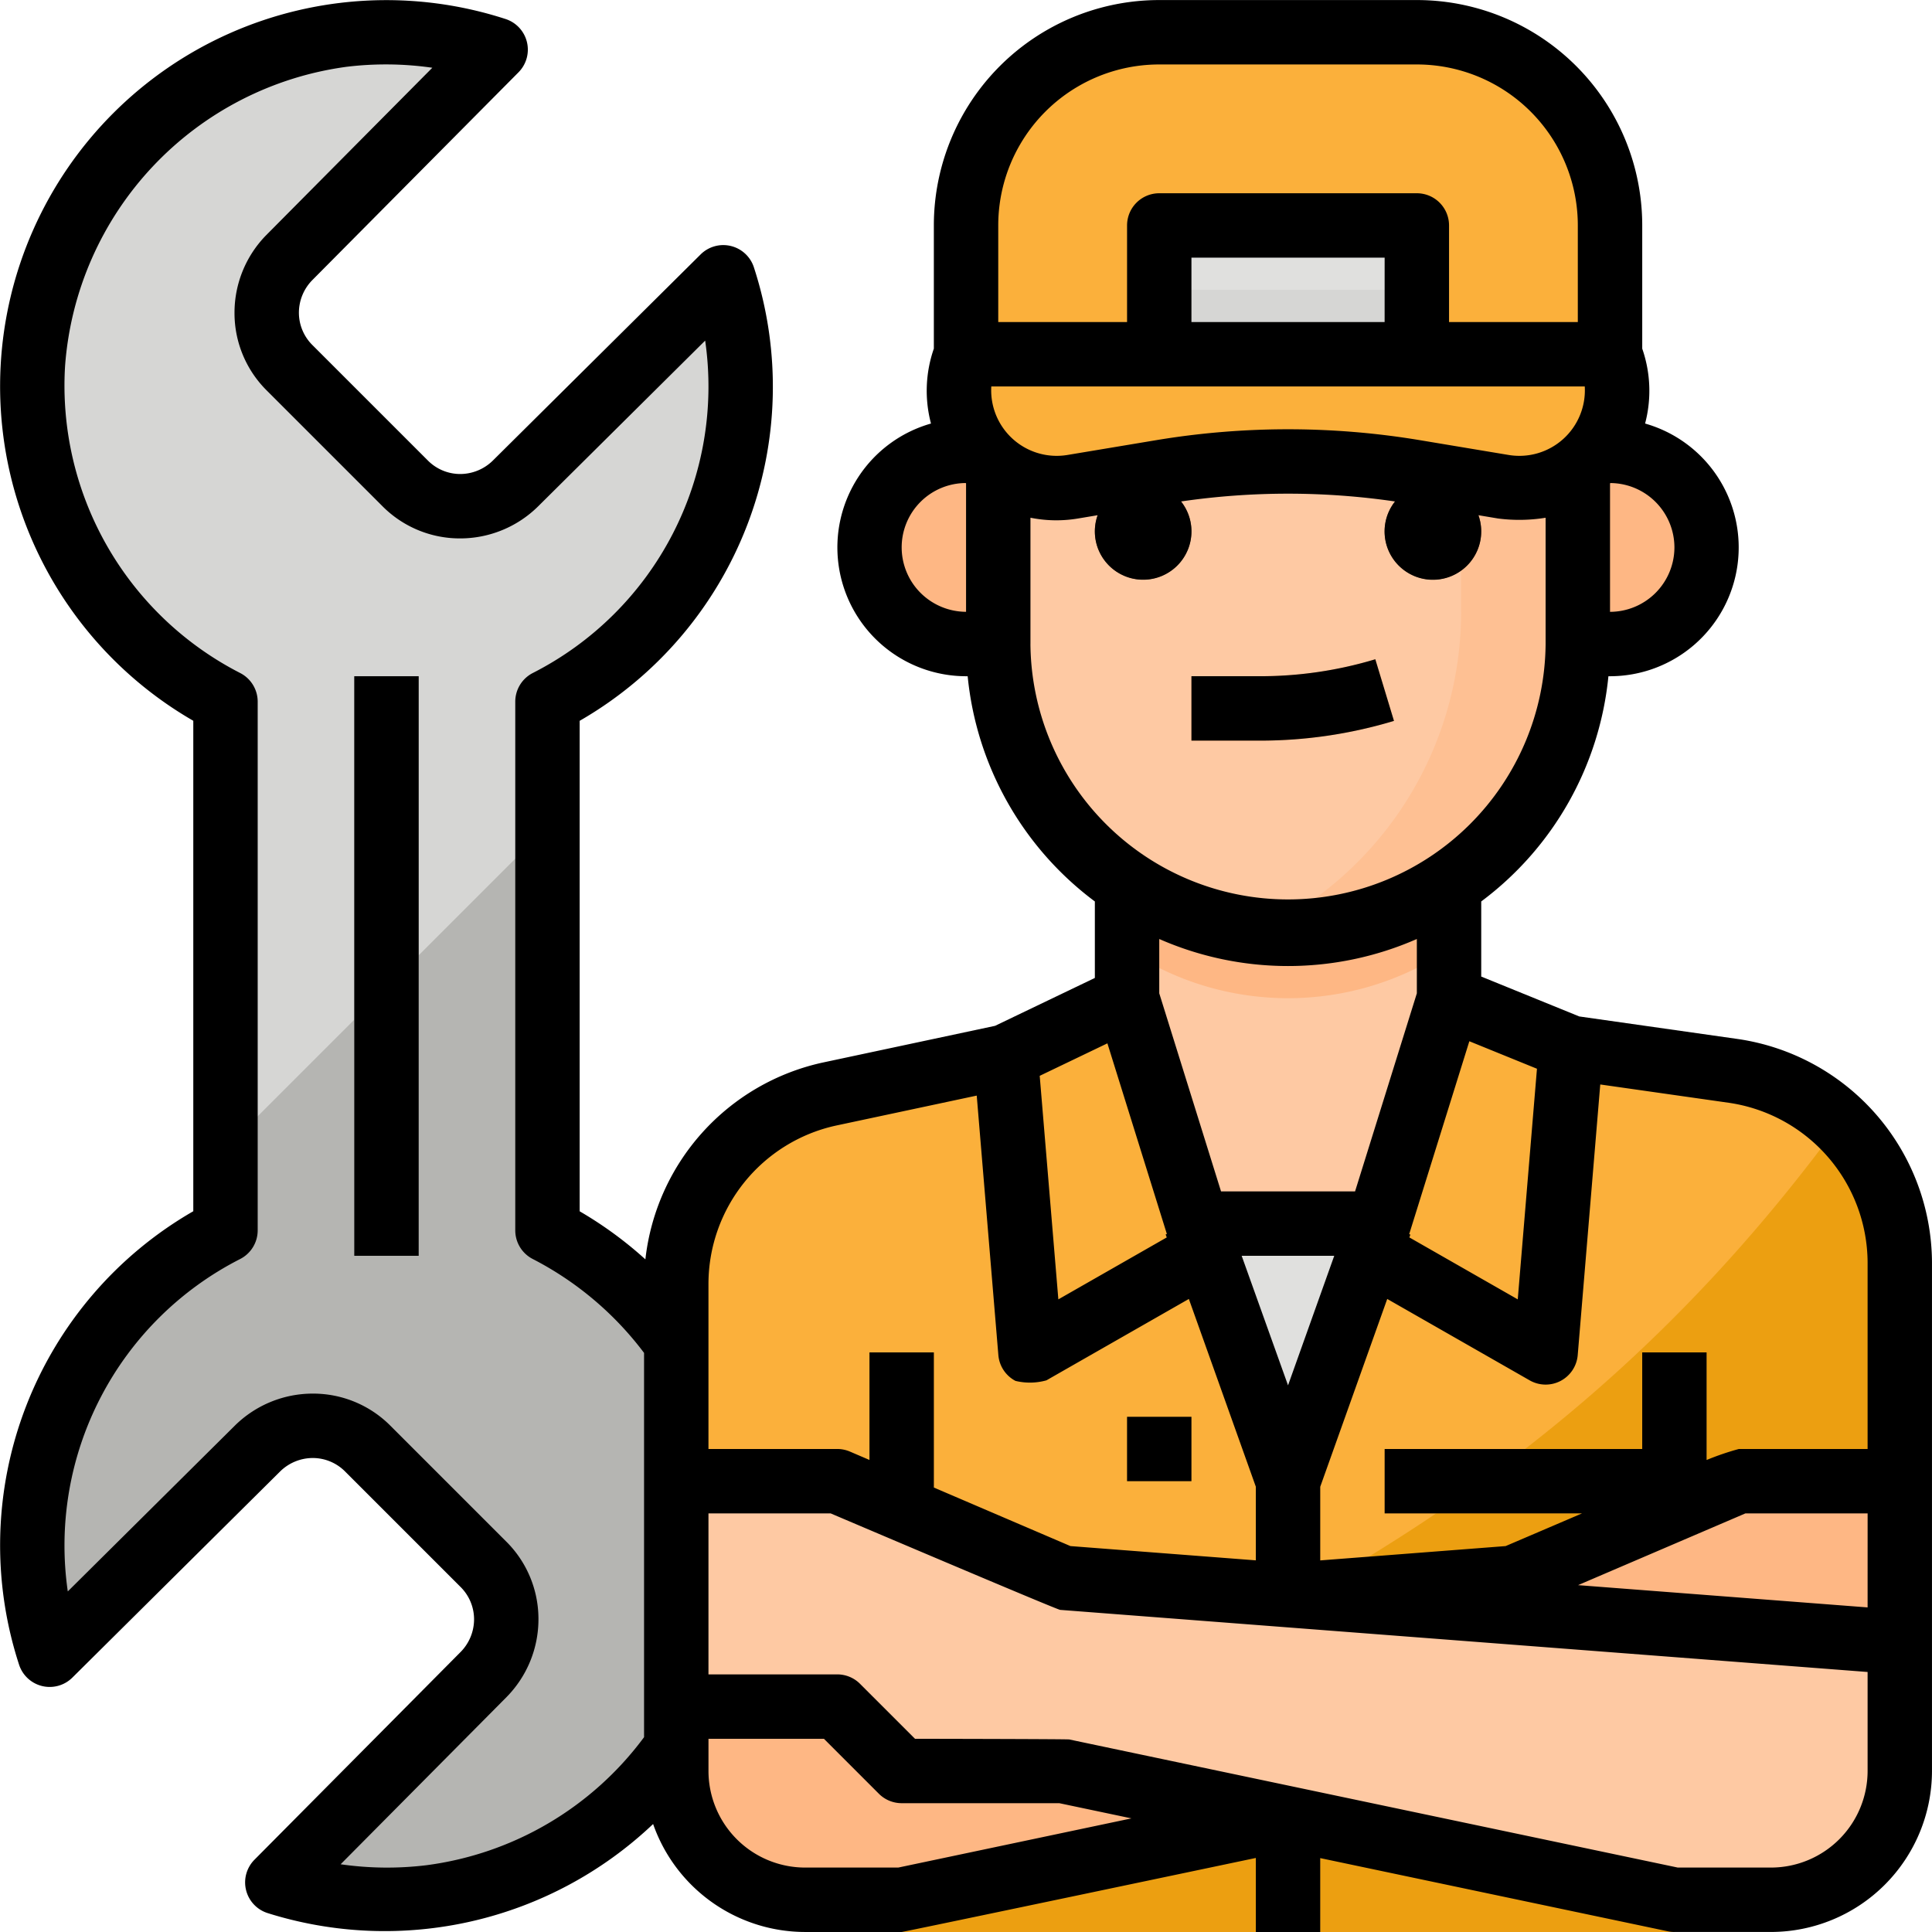 <svg xmlns="http://www.w3.org/2000/svg" viewBox="0 0 102.092 102.09"><defs><style>.cls-1{fill:#d6d6d4;}.cls-2{fill:#b5b5b2;}.cls-3{fill:#b0b0ae;}.cls-4{fill:#fec9a3;}.cls-5{fill:#feb784;}.cls-6{fill:#e0e0de;}.cls-7{fill:#fbb03b;}.cls-8{fill:#ec9f11;}.cls-9{fill:#fec093;}.cls-10{fill:#7a432a;}.cls-11{fill:#f7a468;}</style></defs><title>11Filled outline122</title><g id="Capa_2" data-name="Capa 2"><g id="Capa_1-2" data-name="Capa 1"><g id="Filled_outline" data-name="Filled outline"><path class="cls-1" d="M28.93,65.017V37.077A18.679,18.679,0,0,0,38.223,14.652L27.229,25.557a4.124,4.124,0,0,1-5.815-.017L15.303,19.43a4.124,4.124,0,0,1-.017-5.815L26.192,2.621a18.654,18.654,0,0,0-8.085-.772A18.706,18.706,0,0,0,11.915,37.077V65.017A18.679,18.679,0,0,0,2.623,87.442L13.617,76.536a4.124,4.124,0,0,1,5.815.017l6.11,6.11a4.124,4.124,0,0,1,.017,5.815L14.654,99.473a18.654,18.654,0,0,0,8.085.772A18.706,18.706,0,0,0,28.93,65.017Z"/><path class="cls-2" d="M28.93,65.017V43.674L11.915,60.688v4.328A18.679,18.679,0,0,0,2.623,87.442L13.617,76.536a4.124,4.124,0,0,1,5.816.016l6.11,6.11a4.124,4.124,0,0,1,.016,5.816L14.654,99.473a18.654,18.654,0,0,0,8.085.772A18.706,18.706,0,0,0,28.93,65.017Z"/><path class="cls-3" d="M18.721,35.734h3.403V66.36H18.721Z"/><path class="cls-4" d="M100.391,81.673V66.707a10.209,10.209,0,0,0-8.765-10.106l-15.055-2.151V44.241H59.556V54.45l-15.751,3.375a10.209,10.209,0,0,0-8.07,9.981V81.673"/><path class="cls-5" d="M59.556,44.241v5.924a15.305,15.305,0,0,0,17.015,0V44.241Z"/><path class="cls-6" d="M91.626,56.6l-15.055-2.151-3.646,10.209H63.202l-3.646-10.209-15.751,3.375a10.209,10.209,0,0,0-8.07,9.981V81.673H100.391V66.707A10.209,10.209,0,0,0,91.626,56.6Z"/><path class="cls-7" d="M100.391,66.707V85.076H88.481v17.015H47.646V86.777H35.736V67.806A10.209,10.209,0,0,1,43.805,57.825l15.751-3.375L68.063,78.27l8.507-23.82,15.056,2.15A10.212,10.212,0,0,1,100.391,66.707Z"/><path class="cls-8" d="M100.391,66.707V85.076H88.481v17.015H47.646V94.059c19.479-7.744,35.871-15.968,49.589-34.733A10.187,10.187,0,0,1,100.391,66.707Z"/><path class="cls-7" d="M66.362,78.27h3.403v23.82h-3.403Z"/><path class="cls-7" d="M73.168,76.569H88.481v3.403H73.168Z"/><path class="cls-7" d="M59.556,74.867H62.959V78.27h-3.403Z"/><path class="cls-7" d="M86.779,71.464h3.403V98.687H86.779Z"/><path class="cls-7" d="M45.945,71.464h3.403V98.687h-3.403Z"/><path class="cls-7" d="M53.148,55.823,54.452,71.464,63.738,66.158,59.556,52.748Z"/><path class="cls-7" d="M72.389,66.158,81.675,71.464l1.341-16.094-6.446-2.622Z"/><path class="cls-5" d="M42.542,100.389H47.646l32.328-6.806h8.507l3.403-3.403H100.391V78.27H91.884L79.974,83.374,35.736,86.777v6.806A6.806,6.806,0,0,0,42.542,100.389Z"/><path class="cls-4" d="M93.585,100.389H88.481L56.153,93.583H47.646l-3.403-3.403H35.736V78.27h8.507l11.91,5.104L100.391,86.777v6.806A6.806,6.806,0,0,1,93.585,100.389Z"/><path class="cls-5" d="M85.078,23.824H83.376V34.032h1.701a5.104,5.104,0,1,0,0-10.209Z"/><path class="cls-5" d="M51.134,23.824h-.085a5.104,5.104,0,0,0,0,10.209h1.701V23.824Z"/><path class="cls-4" d="M83.376,22.122V34.032A15.314,15.314,0,0,1,68.063,49.345a15.711,15.711,0,0,1-1.591-.081A15.318,15.318,0,0,1,52.75,34.032V22.122A15.314,15.314,0,0,1,68.063,6.809q.638,0,1.263.051l.002.002h0A15.313,15.313,0,0,1,83.376,22.122Z"/><path class="cls-9" d="M83.376,22.122V34.032A15.314,15.314,0,0,1,68.063,49.345a15.711,15.711,0,0,1-1.591-.081A18.715,18.715,0,0,0,77.209,32.331V22.122A18.737,18.737,0,0,0,69.329,6.862,15.313,15.313,0,0,1,83.376,22.122Z"/><path class="cls-10" d="M60.79,15.562a37.083,37.083,0,0,0,14.547,0l1.234-.246,6.806,7.94V22.122a15.313,15.313,0,0,0-30.626,0V23.256l6.806-7.94Z"/><path class="cls-11" d="M66.561,39.137H62.959v-3.403h3.602a21.072,21.072,0,0,0,6.113-.896l.987,3.257a24.461,24.461,0,0,1-7.1,1.043Z"/><circle class="cls-10" cx="75.72" cy="28.077" r="2.552"/><circle class="cls-10" cx="60.407" cy="28.076" r="2.552"/><path class="cls-7" d="M85.454,20.646a5.166,5.166,0,0,1-6.013,5.075l-4.666-.778a40.904,40.904,0,0,0-13.424,0l-4.666.778a5.157,5.157,0,0,1-5.636-7.001h34.029A5.181,5.181,0,0,1,85.454,20.646Z"/><path class="cls-7" d="M85.078,11.913v6.806h-34.029V11.913A10.209,10.209,0,0,1,61.258,1.705H74.869a10.205,10.205,0,0,1,3.228.523c.189.064.376.132.559.206A10.204,10.204,0,0,1,85.078,11.913Z"/><path class="cls-7" d="M85.078,11.913v6.806H56.153a45.196,45.196,0,0,0,22.504-16.285A10.204,10.204,0,0,1,85.078,11.913Z"/><path class="cls-6" d="M61.258,11.913H74.869v6.806H61.258Z"/><path class="cls-1" d="M61.258,15.316H74.869v3.403H61.258Z"/><path class="cls-7" d="M85.454,20.646a5.166,5.166,0,0,1-6.013,5.075l-4.666-.778a40.696,40.696,0,0,0-4.364-.487,24.419,24.419,0,0,0,8.68-5.736h5.987A5.181,5.181,0,0,1,85.454,20.646Z"/><path d="M91.868,54.909l-8.414-1.197-5.182-2.108V47.635a16.91,16.91,0,0,0,6.721-11.901h.085A6.806,6.806,0,0,0,86.931,22.381a6.775,6.775,0,0,0-.151-3.958V11.913A11.91,11.91,0,0,0,74.869.003H61.258A11.91,11.91,0,0,0,49.347,11.913v6.509A6.775,6.775,0,0,0,49.196,22.381a6.806,6.806,0,0,0,1.853,13.353H51.134a16.911,16.911,0,0,0,6.721,11.902v4.041l-5.274,2.531L43.438,56.156a12.011,12.011,0,0,0-9.334,10.392,20.595,20.595,0,0,0-3.473-2.54v-25.918A20.366,20.366,0,0,0,39.837,14.124a1.701,1.701,0,0,0-2.815-.679L26.039,24.342a2.467,2.467,0,0,1-1.737.706,2.411,2.411,0,0,1-1.689-.71L16.505,18.23a2.411,2.411,0,0,1-.71-1.689,2.462,2.462,0,0,1,.697-1.728L27.398,3.822A1.701,1.701,0,0,0,26.719,1.006,20.406,20.406,0,0,0,10.214,38.088V64.005A20.366,20.366,0,0,0,1.009,87.97a1.701,1.701,0,0,0,2.815.679L14.807,77.751a2.467,2.467,0,0,1,1.737-.706,2.411,2.411,0,0,1,1.689.71l6.108,6.108a2.411,2.411,0,0,1,.71,1.69,2.462,2.462,0,0,1-.697,1.728L13.447,98.272a1.701,1.701,0,0,0,.681,2.816,20.596,20.596,0,0,0,20.384-4.702,8.521,8.521,0,0,0,8.03,5.705H47.646c.118,0,18.716-3.912,18.716-3.912v3.912h3.403V98.187L88.13,102.054a1.716,1.716,0,0,0,.35.036h5.104a8.517,8.517,0,0,0,8.507-8.507V66.7A11.992,11.992,0,0,0,91.868,54.909ZM68.063,73.205l-2.45-6.845h4.892ZM61.258,49.619a16.929,16.929,0,0,0,13.612,0V52.49L71.605,62.957H64.523L61.258,52.489ZM74.465,65.217l3.179-10.195,3.573,1.453L80.202,68.662l-5.727-3.273.054-.15Zm.591-41.953a42.448,42.448,0,0,0-13.986,0l-4.666.778a3.462,3.462,0,0,1-4.021-3.621H83.743a3.462,3.462,0,0,1-4.021,3.621Zm-1.889-6.246H62.959v-3.403H73.168ZM88.481,28.928a3.41,3.41,0,0,1-3.403,3.403V25.546l.021-.02a3.406,3.406,0,0,1,3.382,3.401ZM52.75,11.913a8.507,8.507,0,0,1,8.507-8.507H74.869a8.507,8.507,0,0,1,8.507,8.507v5.104H76.571V11.913a1.701,1.701,0,0,0-1.701-1.701H61.258a1.701,1.701,0,0,0-1.701,1.701v5.104H52.75ZM48.646,31.331a3.399,3.399,0,0,1,2.386-5.806l.017.017v6.788A3.426,3.426,0,0,1,48.646,31.331Zm5.806,2.701V27.358a6.924,6.924,0,0,0,2.512.041L58.004,27.225a2.552,2.552,0,1,0,4.405-.726,39.032,39.032,0,0,1,11.308,0,2.553,2.553,0,1,0,4.405.726l1.04.174a8.731,8.731,0,0,0,2.512-.04v6.674a13.612,13.612,0,0,1-27.223,0Zm4.066,21.101,3.142,10.074-.064.023.058.159-5.728,3.273L54.941,56.85ZM44.155,59.483l7.458-1.589,1.143,13.712A1.701,1.701,0,0,0,53.66,72.97a3.245,3.245,0,0,0,1.636-.029l7.526-4.301,3.54,9.924V82.453l-9.797-.754-7.217-3.093V71.464h-3.403v5.684l-1.031-.442a1.701,1.701,0,0,0-.67-.138H37.437V67.806a8.574,8.574,0,0,1,6.718-8.323ZM22.534,98.563a17.2,17.2,0,0,1-4.534-.05l8.777-8.845a5.853,5.853,0,0,0,1.676-4.116,5.76,5.76,0,0,0-1.706-4.096L20.639,75.348a5.759,5.759,0,0,0-4.096-1.706,5.86,5.86,0,0,0-4.126,1.685l-8.835,8.768A16.985,16.985,0,0,1,12.69,66.53a1.701,1.701,0,0,0,.927-1.514V37.078a1.701,1.701,0,0,0-.926-1.514A17.059,17.059,0,0,1,3.439,19.334,17.228,17.228,0,0,1,18.311,3.53a17.208,17.208,0,0,1,4.534.05l-8.777,8.845a5.853,5.853,0,0,0-1.676,4.116,5.76,5.76,0,0,0,1.706,4.096l6.108,6.108a5.759,5.759,0,0,0,4.096,1.706,5.86,5.86,0,0,0,4.125-1.685l8.836-8.768a16.985,16.985,0,0,1-9.108,17.565,1.701,1.701,0,0,0-.927,1.514V65.016a1.701,1.701,0,0,0,.926,1.514,17.227,17.227,0,0,1,5.88,4.961V91.797A17.065,17.065,0,0,1,22.534,98.563Zm24.934.124H42.542a5.11,5.11,0,0,1-5.104-5.104V91.882h6.101l2.904,2.905a1.701,1.701,0,0,0,1.203.498h8.33l3.814.803Zm51.221-5.104a5.11,5.11,0,0,1-5.104,5.104H88.658L56.504,91.918c-.115-.024-8.153-.036-8.153-.036L45.446,88.977a1.701,1.701,0,0,0-1.203-.498H37.437V79.971h6.456s11.943,5.085,12.129,5.099l42.667,3.282Zm0-8.643-15.3-1.177L92.234,79.971h6.456Zm0-8.371h-6.806a14.316,14.316,0,0,0-1.701.581V71.464H86.779v5.104H73.168v3.403H83.6l-4.038,1.728-9.797.757V78.564l3.54-9.924,7.526,4.301a1.701,1.701,0,0,0,2.54-1.336l1.191-14.299,6.821.972a8.569,8.569,0,0,1,7.306,8.422Z"/><path d="M59.556,74.867H62.959V78.27h-3.403Z"/><path d="M73.661,38.094l-.986-3.257a21.069,21.069,0,0,1-6.114.896H62.959v3.403h3.602A24.465,24.465,0,0,0,73.661,38.094Z"/><path d="M18.721,35.734h3.403V66.36H18.721Z"/></g></g></g></svg>